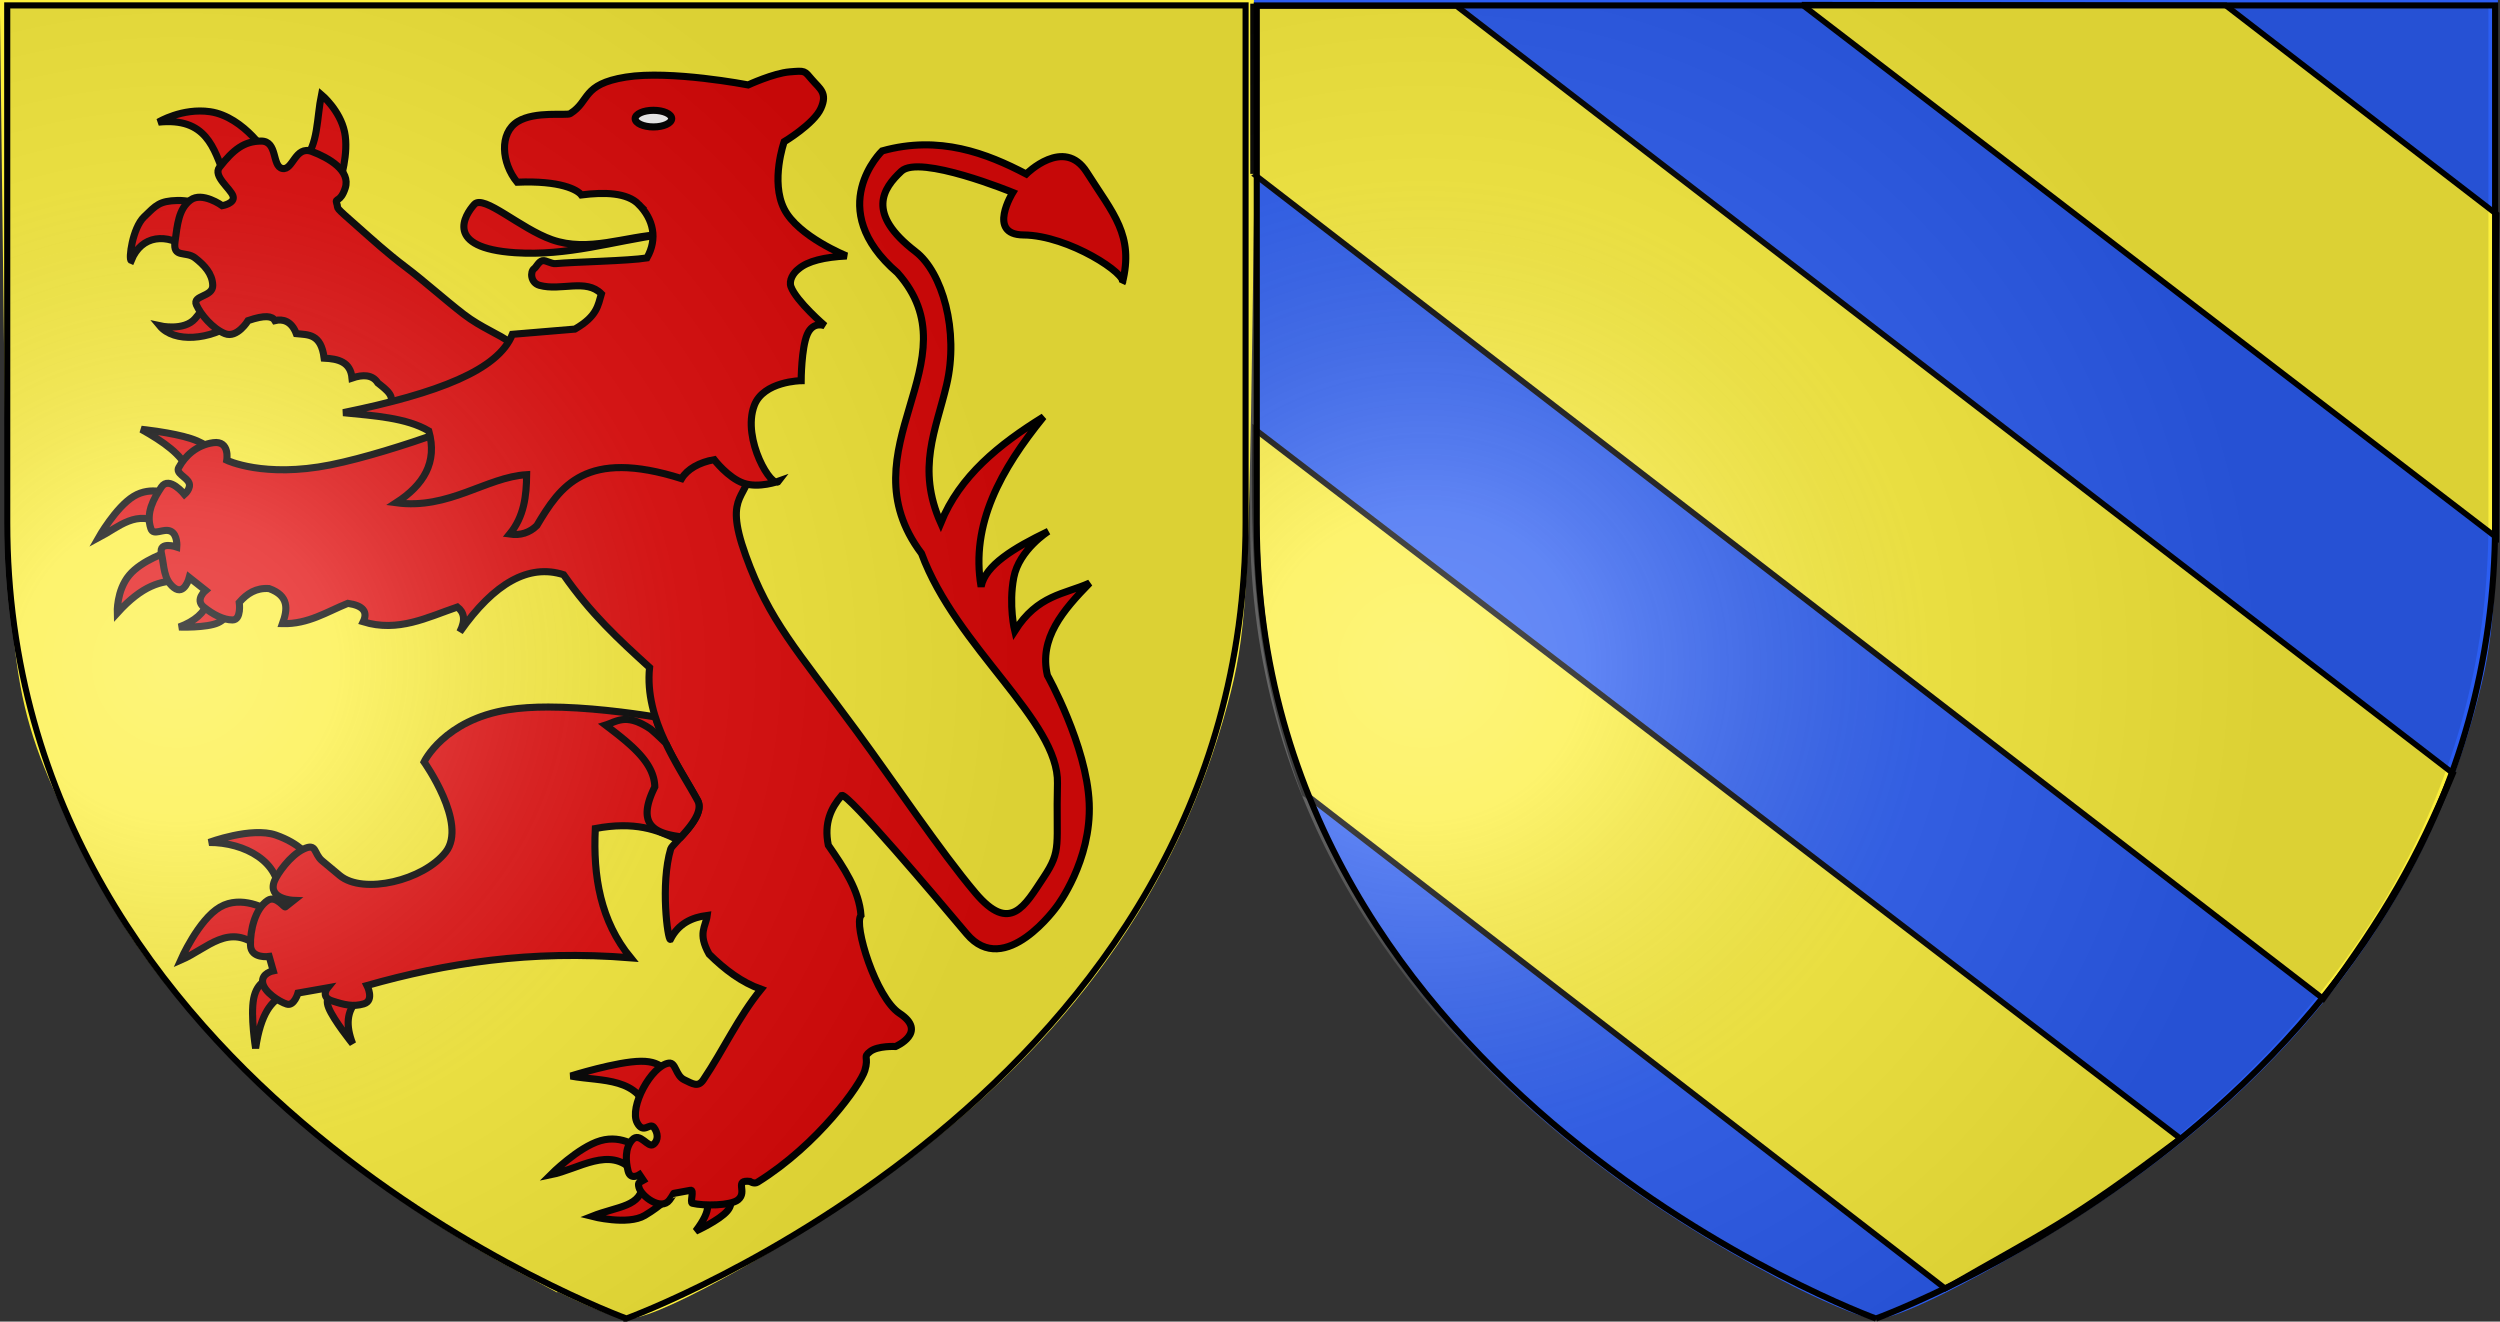 <svg xmlns="http://www.w3.org/2000/svg" xmlns:xlink="http://www.w3.org/1999/xlink" width="600" height="317.184" version="1.0"><rect width="100%" height="100%" fill="#333333" stroke="none"/><defs><linearGradient id="b"><stop offset="0" style="stop-color:white;stop-opacity:.314"/><stop offset=".19" style="stop-color:white;stop-opacity:.251"/><stop offset=".6" style="stop-color:#6b6b6b;stop-opacity:.125"/><stop offset="1" style="stop-color:black;stop-opacity:.125"/></linearGradient><linearGradient id="a"><stop offset="0" style="stop-color:#fd0000;stop-opacity:1"/><stop offset=".5" style="stop-color:#e77275;stop-opacity:.659"/><stop offset="1" style="stop-color:black;stop-opacity:.323"/></linearGradient><linearGradient id="c"><stop offset="0" style="stop-color:white;stop-opacity:1"/><stop offset="1" style="stop-color:white;stop-opacity:1"/></linearGradient><radialGradient xlink:href="#b" id="d" cx="221.445" cy="226.331" r="300" fx="221.445" fy="226.331" gradientTransform="matrix(.674 0 0 .648 -107.646 15.082)" gradientUnits="userSpaceOnUse"/><radialGradient xlink:href="#b" id="e" cx="221.445" cy="226.331" r="300" fx="221.445" fy="226.331" gradientTransform="matrix(.674 0 0 .648 191.373 15.082)" gradientUnits="userSpaceOnUse"/></defs><path d="M125.068 304.328c-25.976-13.805-50.063-31.78-68.604-51.197-17.843-18.686-26.832-31.59-36.947-53.038-14.624-31.01-15.224-35.41-16.236-118.96L2.364 5.37h294.922l-1.054 73.517c-.947 66.071-1.54 75.315-5.858 91.273-11.86 43.836-37.088 79.152-78.426 109.79-21.62 16.022-55.684 35.224-62.372 35.157-2.368-.024-13.396-4.875-24.508-10.78h0z" style="fill:#fcef3c;fill-opacity:1;fill-rule:nonzero;stroke:#fcef3c;stroke-width:6.734;stroke-linecap:round;stroke-miterlimit:4;stroke-opacity:1;stroke-dasharray:none;stroke-dashoffset:0" transform="translate(1.003 -2.004)"/><path d="M427.443 305.937c-64.25-33.838-105.31-81.17-119.554-137.82-4.056-16.127-4.52-25.336-4.55-90.352l-.035-72.394h291.822v72.596c0 65.522-.443 74.327-4.541 90.353-11.722 45.834-39.882 84.574-84.137 115.747-20.842 14.681-51.043 31.084-57.233 31.084-2.352 0-12.15-4.146-21.772-9.214h0z" style="fill:#2b5df2;fill-opacity:1;fill-rule:nonzero;stroke:#2b5df2;stroke-width:6.734;stroke-linecap:round;stroke-miterlimit:4;stroke-opacity:1;stroke-dasharray:none;stroke-dashoffset:0" transform="translate(1.003 -2.004)"/><path d="M55.274 79.419c-5.808 4.206-14.5 4.933-17.938.783 0 0 5.839 1.313 8.48-1.723 3.583-4.122 3.713-6.069 4.24-5.17l5.218 6.11zM44.185 61.714c-5.086-3.817-11.218-3.38-13.698 2.82-.657-.237.277-7.766 3.098-10.498 2.9-2.808 3.67-3.8 7.99-3.917 4.322-.117 9.785 2.35 9.785 2.35l-7.175 9.245zM52.99 44.479c-2.666-7.01-4.507-14.35-15.98-13.161 0 0 5.726-3.473 12.393-2.507 8.239 1.193 14.298 10.806 13.861 10.967l-10.273 4.7zM71.907 40.248c3.475-3.189 3.105-10.073 4.24-15.511 0 0 4.444 3.721 5.544 8.93 1.101 5.21-1.141 11.909-1.141 11.909l-8.643-5.328z" style="fill:#e20909;fill-opacity:1;fill-rule:evenodd;stroke:#000;stroke-width:1.706;stroke-linecap:butt;stroke-linejoin:miter;stroke-miterlimit:4;stroke-opacity:1;stroke-dasharray:none;display:inline" transform="translate(1.003 -2.004)"/><path d="m97.836 102.138-5.708-2.703c2.07-2.118-.293-3.81-2.446-5.523-1.278-2.035-3.618-2.055-6.197-1.175-.371-3.887-3.306-4.608-6.686-4.78-.753-5.928-3.836-5.588-6.686-5.875-1.148-3.027-3.228-3.599-5.136-3.133-.629-1.095-2.346-1.405-6.442 0 0 0-2.609 4.308-5.544 3.133-2.935-1.175-5.79-4.543-6.85-6.894-1.06-2.35 3.996-1.88 3.915-4.7-.082-2.82-2.039-4.857-4.24-6.58-2.202-1.724-5.382.156-4.811-3.918.57-4.073.836-7.795 3.67-9.949 2.833-2.154 7.664 1.332 7.664 1.332s3.159-.549 2.578-2.33c-.58-1.783-4.902-4.8-3.23-6.914 3.342-4.23 5.87-6.228 9.947-6.268 4.076-.039 2.568 6.072 5.136 6.58 2.569.51 3.038-5.6 7.094-4.073 4.056 1.528 9.343 4.582 7.99 8.774-1.149 3.562-2.51 2.325-2.062 3.595.624 1.775-1.114.206 5.487 6.041 2.804 2.48 6.673 6.006 11.1 9.345 4.427 3.339 9.507 7.913 13.878 11.276 4.371 3.363 8.522 4.73 11.418 6.979 2.895 2.25 4.698 3.658 4.698 3.658l-28.537 14.102zM65.878 217.154c.632-8.264-8.173-13.005-16.72-12.963 0 0 10.205-3.794 16.028-1.772 5.823 2.022 7.957 5.207 7.957 5.207l-7.265 9.528zM61.496 229.562c-7.584-6.37-12.583.06-19.14 2.881 0 0 4.265-9.722 9.454-12.74 5.19-3.02 11.3.664 11.3.664l-1.614 9.195zM67.262 240.752c-3.064 1.371-5.688 4.436-6.919 12.852 0 0-1.268-7.81-.461-11.965.807-4.155 3.69-4.654 3.69-4.654l3.69 3.767zM84.789 242.082c-2.61 2.555-2.848 6.087-1.153 10.414 0 0-4.613-5.706-5.766-8.642-1.153-2.936 1.153-3.102 1.153-3.102l5.766 1.33z" style="fill:#e20909;fill-opacity:1;fill-rule:evenodd;stroke:#000;stroke-width:1.706;stroke-linecap:butt;stroke-linejoin:miter;stroke-miterlimit:4;stroke-opacity:1;stroke-dasharray:none;display:inline" transform="translate(1.003 -2.004)"/><path d="M130.54 171.692c-3.394 0-6.664.19-9.553.646-15.41 2.428-20.214 12.529-20.214 12.529s10.512 14.804 5.212 21.62c-5.3 6.815-19.82 10.31-25.443 5.636l-4.232-3.525c-2.069-1.72-1.224-4.376-4.486-2.81-3.261 1.567-6.275 5.98-6.937 7.591-1.842 4.48 4.576 4.711 4.576 4.711l-1.961 1.553c-.186.401-2.253-2.852-4.232-1.553-3.142 2.065-4.24 7.363-4.159 10.732.082 3.369 4.486 2.74 4.486 2.74l.98 3.437s-2.868.555-2.542 2.827c.326 2.272 4.02 4.616 5.794 5.165 1.773.548 2.688-2.653 2.688-2.653l7.1-1.256s-1.8 2.183 1.054 3.124c2.854.94 5.075 1.498 7.664.715 2.589-.783.745-4.397.745-4.397 18.862-5.342 39.215-8.587 63.273-6.649-7.224-8.815-9.058-19.503-8.481-31.025 9.43-1.77 14.896.262 19.886 2.757 2.407-2.56 6.206-6.66 4.668-9.492-2.98-5.486-7.74-12.328-10.152-20.05-6.316-1.016-16.5-2.375-25.735-2.373zM44.085 114.784c-1.423-3.591-5.787-6.747-11.185-9.75 0 0 7.466.776 11.877 2.216 4.41 1.44 5.765 3.545 5.765 3.545l-6.457 3.989zM37.858 127.968c-5.938-3.95-10.407.57-15.22 3.102 0 0 4.156-7.34 8.423-9.944 4.266-2.604 8.642-.47 8.642-.47l-1.845 7.312zM41.894 141.373c-4.186.039-8.641 1.012-14.76 7.756 0 0-.202-5.401 2.883-9.085 3.085-3.684 9.455-5.65 9.455-5.65l2.422 6.98zM48.58 146.705c-.326 2.179-2.853 4.436-6.607 5.792 0 0 6.666.236 9.376-1.042 2.71-1.277 2.076-3.324 2.076-3.324l-4.844-1.426zM167.12 288.835c2.034 1.254 2.906 3.29-1.154 8.642 0 0 5.708-2.604 7.61-4.875 1.903-2.271 0-4.21 0-4.21l-6.456.443zM153.282 285.955c-.256 5.748-5.899 5.475-12.222 7.977 0 0 8.59 2.216 12.684-.222 4.093-2.437 5.996-4.653 5.996-4.653l-6.458-3.102zM150.976 283.074c-5.656-6.126-13.064-.471-19.833.887 0 0 6.63-6.648 11.992-8.199 5.362-1.551 9.456 1.994 9.456 1.994l-1.615 5.318zM154.897 270.001c-2.284-9.687-11.436-8.376-18.91-9.75 0 0 11.069-3.49 16.834-3.545 5.766-.055 6.227 3.324 6.227 3.324L154.897 270z" style="fill:#e20909;fill-opacity:1;fill-rule:evenodd;stroke:#000;stroke-width:1.706;stroke-linecap:butt;stroke-linejoin:miter;stroke-miterlimit:4;stroke-opacity:1;stroke-dasharray:none;display:inline" transform="translate(1.003 -2.004)"/><path d="M218.72 62.38c6.427 4.939 10.497 19.019 7.464 31.967-2.553 10.896-7.254 20.023-1.41 33.177 4.578-11.297 13.999-18.872 24.676-25.481-10.254 12.628-17.561 25.795-14.99 40.77.95-5.14 7.884-9.324 16.143-13.294 0 0-7.034 4.431-8.302 11.079-1.268 6.647.23 12.851.23 12.851 5.535-8.725 11.889-8.783 17.989-11.522-6.391 6.56-12.212 13.277-10.147 22.158 0 0 9.455 16.84 10.032 30.69.576 13.848-7.726 24.706-7.726 24.706s-12.471 17.597-21.678 6.647c-7.24-8.61-28.505-33.747-29.98-33.237-2.58 3.025-4.314 6.593-3.23 11.965 3.746 5.416 7.406 10.847 7.842 16.84-1.866 2.191 3.595 19.795 9.224 23.488 6.975 4.576-.922 7.977-.922 7.977s-4.266-.222-6.111 1.219c-1.845 1.44-.24 1.165-1.269 4.542-1.011 3.323-11.124 17.71-25.765 26.813-.807.502-1.823-.196-1.823-.196-3.918-.423-.464 2.453-2.828 4.407-1.728 1.428-8.221 1.513-10.988.837-.616-.15.528-3.286-.418-3.113l-4.036.743c-.03-.005-.266.587-1.032 1.609-1.99 2.654-6.77-.922-7.317-3.039-.36-1.395.197-1.163 1.056-1.691l-.923-1.372s-2.16 1.407-2.737-.861c-.577-2.269-.843-5.513 1.002-7.507 1.845-1.995 3.778 2.114 5.073 1.096 1.295-1.017 1.076-2.785.107-4.069-.969-1.283-2.458 1.725-3.983-1.065-2.062-3.773 3.414-13.774 7.566-14.365 1.713-.244 1.614 2.992 3.69 3.989 2.076.997 3.344 1.888 4.612 0 4.849-7.214 8.406-15.067 13.837-21.715-4.636-1.64-8.683-4.697-12.453-8.42-2.82-5.024-.811-6.567-.461-9.307-3.693.488-6.882 1.945-8.843 5.761-.618.198-2.443-13.25.08-21.714.372-1.25 8.596-7.695 6.457-11.633-4.432-8.159-12.815-19.302-11.531-31.908-7.507-6.836-14.04-12.824-20.64-22.269-8.303-2.659-16.605 1.92-24.907 13.738 1.517-2.98.972-4.77-.577-5.983-7.235 2.473-14.197 6.124-22.6 3.546 1.126-2.327.101-3.878-3.69-4.432-5.022 2.02-9.53 5.03-15.682 4.875 1.255-3.479 1.594-6.694-3.23-8.42-3.073-.22-5.3 1.187-7.148 3.323 0 0 .576 4.21-1.615 4.21-2.19 0-4.727-1.329-6.918-3.102-2.191-1.772.461-3.988.461-3.988l-3.92-3.102s-1.154 4.431-3.69 2.437c-2.537-1.994-2.306-5.152-2.998-8.198-.692-3.047 3.69-1.551 3.69-1.551s.259-2.992-1.485-3.795c-1.744-.803-4.108 1.246-4.742-.637-1.269-3.767.692-7.201 2.537-9.971 1.845-2.77 5.534 1.772 5.534 1.772s1.701-1.468 1.053-2.839c-.649-1.37-3.186-2.201-2.436-3.586 1.499-2.77 4.266-5.43 8.302-5.983 4.036-.554 3.229 4.21 3.229 4.21s8.878 4.32 24.906 1.108c16.028-3.213 40.128-12.852 40.128-12.852l58.577-2.659s1.845 5.54 2.076 14.846c.23 9.307-6.89 6.51-1.153 22.38 5.736 15.87 12.124 22.473 26.636 42.211 8.954 12.179 20.08 28.805 28.481 38.777 8.4 9.971 11.898 3.048 16.374-3.656 4.476-6.705 2.955-7.62 3.344-22.602.389-14.982-24.32-32.604-32.632-55.173-18.876-25.129 13.158-46.088-5.766-67.36-17.983-15.473-3.69-29.25-3.69-29.25 13.74-3.85 25.13.586 34.593 5.54 0 0 9.064-9.084 14.529-.443 6.338 10.021 11.407 15.102 8.533 26.59 1.482-1.9-12.781-11.435-23.754-11.523-8.833-.07-2.537-10.192-2.537-10.192s-22.37-9.196-26.751-5.097c-4.382 4.1-8.557 10.087 3.401 19.278zM157.846 58.267c-11.57 1.586-22.625 5.236-35.224 4.387-17.095-1.153-12.119-9.008-9.784-11.595 2.225-2.464 11 5.778 18.59 8.461 8.807 3.114 17.613-.832 26.418-1.253z" style="fill:#e20909;fill-opacity:1;fill-rule:evenodd;stroke:#000;stroke-width:1.706;stroke-linecap:butt;stroke-linejoin:miter;stroke-miterlimit:4;stroke-opacity:1;stroke-dasharray:none;display:inline" transform="translate(1.003 -2.004)"/><path d="M152.301 51.06c-2.778-2.838-8.237-2.982-13.78-2.272-.928-1.218-4.99-3.497-15.41-3.056-3.754-4.575-4.385-11.797.164-14.571 4.161-2.538 11.725-1.364 12.556-1.88 4.868-3.025 2.69-7.051 13.372-8.774 10.681-1.724 29.353 1.88 29.353 1.88s6.115-2.82 9.947-3.134c3.833-.313 3.506-.313 5.382 1.88 1.875 2.194 3.791 3.173 2.12 6.894-1.672 3.721-8.806 7.991-8.806 7.991s-3.343 9.518 0 16.138c3.343 6.62 15.002 11.281 15.002 11.281-5.275.267-9.343 1.197-11.578 3.134-1.25.94-2.331 2.75-1.793 4.23 1.27 3.496 8.153 9.401 8.153 9.401s-2.813-1.253-4.24 2.037-1.467 11.124-1.467 11.124-9.051.112-11.252 5.954c-3.048 8.09 4.325 20.296 5.87 18.175 0 0-4.81 1.763-8.48.47-3.669-1.292-7.012-5.64-7.012-5.64-3.522.614-6.469 2.266-7.827 4.544-23.072-7.284-29.102 1.807-34.734 11.28-1.75 1.702-3.905 2.425-6.523 2.038 3.488-4.242 4.025-9.192 4.077-14.259-9.694.589-18.682 8.452-31.31 6.738 6.537-4.236 9.97-9.664 7.827-17.235-5.371-3.166-13.079-3.639-20.547-4.387 22.887-4.68 37.219-10.258 40.605-18.802l15.003-1.253c5.403-3.108 5.552-5.756 6.36-8.461-3.668-3.737-9.703-.623-14.84-2.037-2.165-.596-2.311-3.29-1.283-4.027.514-.368 1.08-1.709 1.963-1.888.883-.178 2.082.805 3.212.696 4.209-.402 17.571-.645 21.873-1.362 2.633-4.632 1.527-9.29-1.957-12.848z" style="fill:#e20909;fill-opacity:1;fill-rule:evenodd;stroke:#000;stroke-width:1.706;stroke-linecap:butt;stroke-linejoin:miter;stroke-miterlimit:4;stroke-opacity:1;stroke-dasharray:none;display:inline" transform="translate(1.003 -2.004)"/><path d="M160.201 30.472c.002 1.102-1.96 1.996-4.382 1.996-2.421 0-4.383-.894-4.382-1.996-.002-1.102 1.961-1.996 4.382-1.996 2.421 0 4.384.894 4.382 1.996z" style="fill:#fff;fill-opacity:1;fill-rule:evenodd;stroke:#000;stroke-width:1.706;stroke-linecap:butt;stroke-linejoin:miter;stroke-miterlimit:4;stroke-opacity:1;stroke-dasharray:none;display:inline" transform="translate(1.003 -2.004)"/><path d="M149.263 174.676c-1.938-.033-3.332.836-4.94 1.344 5.877 4.478 11.731 8.96 11.824 14.85-4.594 9.218.113 11.175 6.32 11.97 2.366-2.564 5.352-6.16 3.959-8.725-2.143-3.945-5.195-8.6-7.646-13.768a59.244 59.244 0 0 0-3.632-3.368c-2.538-1.706-4.377-2.277-5.885-2.303z" style="fill:#e20909;fill-opacity:1;fill-rule:evenodd;stroke:#000;stroke-width:1.706;stroke-linecap:butt;stroke-linejoin:miter;stroke-miterlimit:4;stroke-opacity:1;stroke-dasharray:none" transform="translate(1.003 -2.004)"/><path d="M598.5 100.781 113.255 585.997c-28.43-50.13-42.663-82.262-58.819-132.653L506.281 2.188H598.5v98.593z" style="fill:#fcef3c;fill-opacity:1;fill-rule:evenodd;stroke:#000;stroke-width:3;stroke-linecap:butt;stroke-linejoin:miter;stroke-miterlimit:4;stroke-opacity:1;stroke-dasharray:none" transform="matrix(-.529 0 0 .408 617.465 .605)"/><path d="M0 0h600v660H0z" style="fill:none;stroke:none" transform="matrix(-.529 0 0 .408 617.465 .605)"/><path d="M349.798 1.107 34.93 314.37c-.56-108.216.866-110.12-.16-190.07l122.865-122.8 192.163-.394zM575.138 465.455 284.69 756.475c-45.682-34.318-55.138-37.922-106.594-88.314l419.463-416.785c.755 70.214.669 133.554-22.42 214.079z" style="fill:#fcef3c;fill-opacity:1;fill-rule:evenodd;stroke:#000;stroke-width:3;stroke-linecap:butt;stroke-linejoin:miter;stroke-miterlimit:4;stroke-opacity:1;stroke-dasharray:none;display:inline" transform="matrix(-.529 0 0 .408 617.465 .605)"/><path d="M148.6 318.475s148.6-53.932 148.6-190.996V3.33H0V127.48c0 137.064 148.6 190.996 148.6 190.996z" style="fill:url(#d);fill-opacity:1;fill-rule:evenodd;stroke:none" transform="translate(1.003 -2.004)"/><path d="M447.62 318.475s148.599-53.932 148.599-190.996V3.33h-297.2V127.48c0 137.064 148.6 190.996 148.6 190.996z" style="fill:url(#e);fill-opacity:1;fill-rule:evenodd;stroke:none" transform="translate(1.003 -2.004)"/><path d="M149.333 318.447S.733 264.515.733 127.45V3.303h297.2v124.148c0 137.064-148.6 190.996-148.6 190.996zM449.223 318.455s-148.6-53.932-148.6-190.996V3.31h297.2v124.148c0 137.064-148.6 190.996-148.6 190.996z" style="fill:none;stroke:#000;stroke-width:1.467;stroke-linecap:butt;stroke-linejoin:miter;stroke-miterlimit:4;stroke-opacity:1;stroke-dasharray:none" transform="translate(1.003 -2.004)"/></svg>